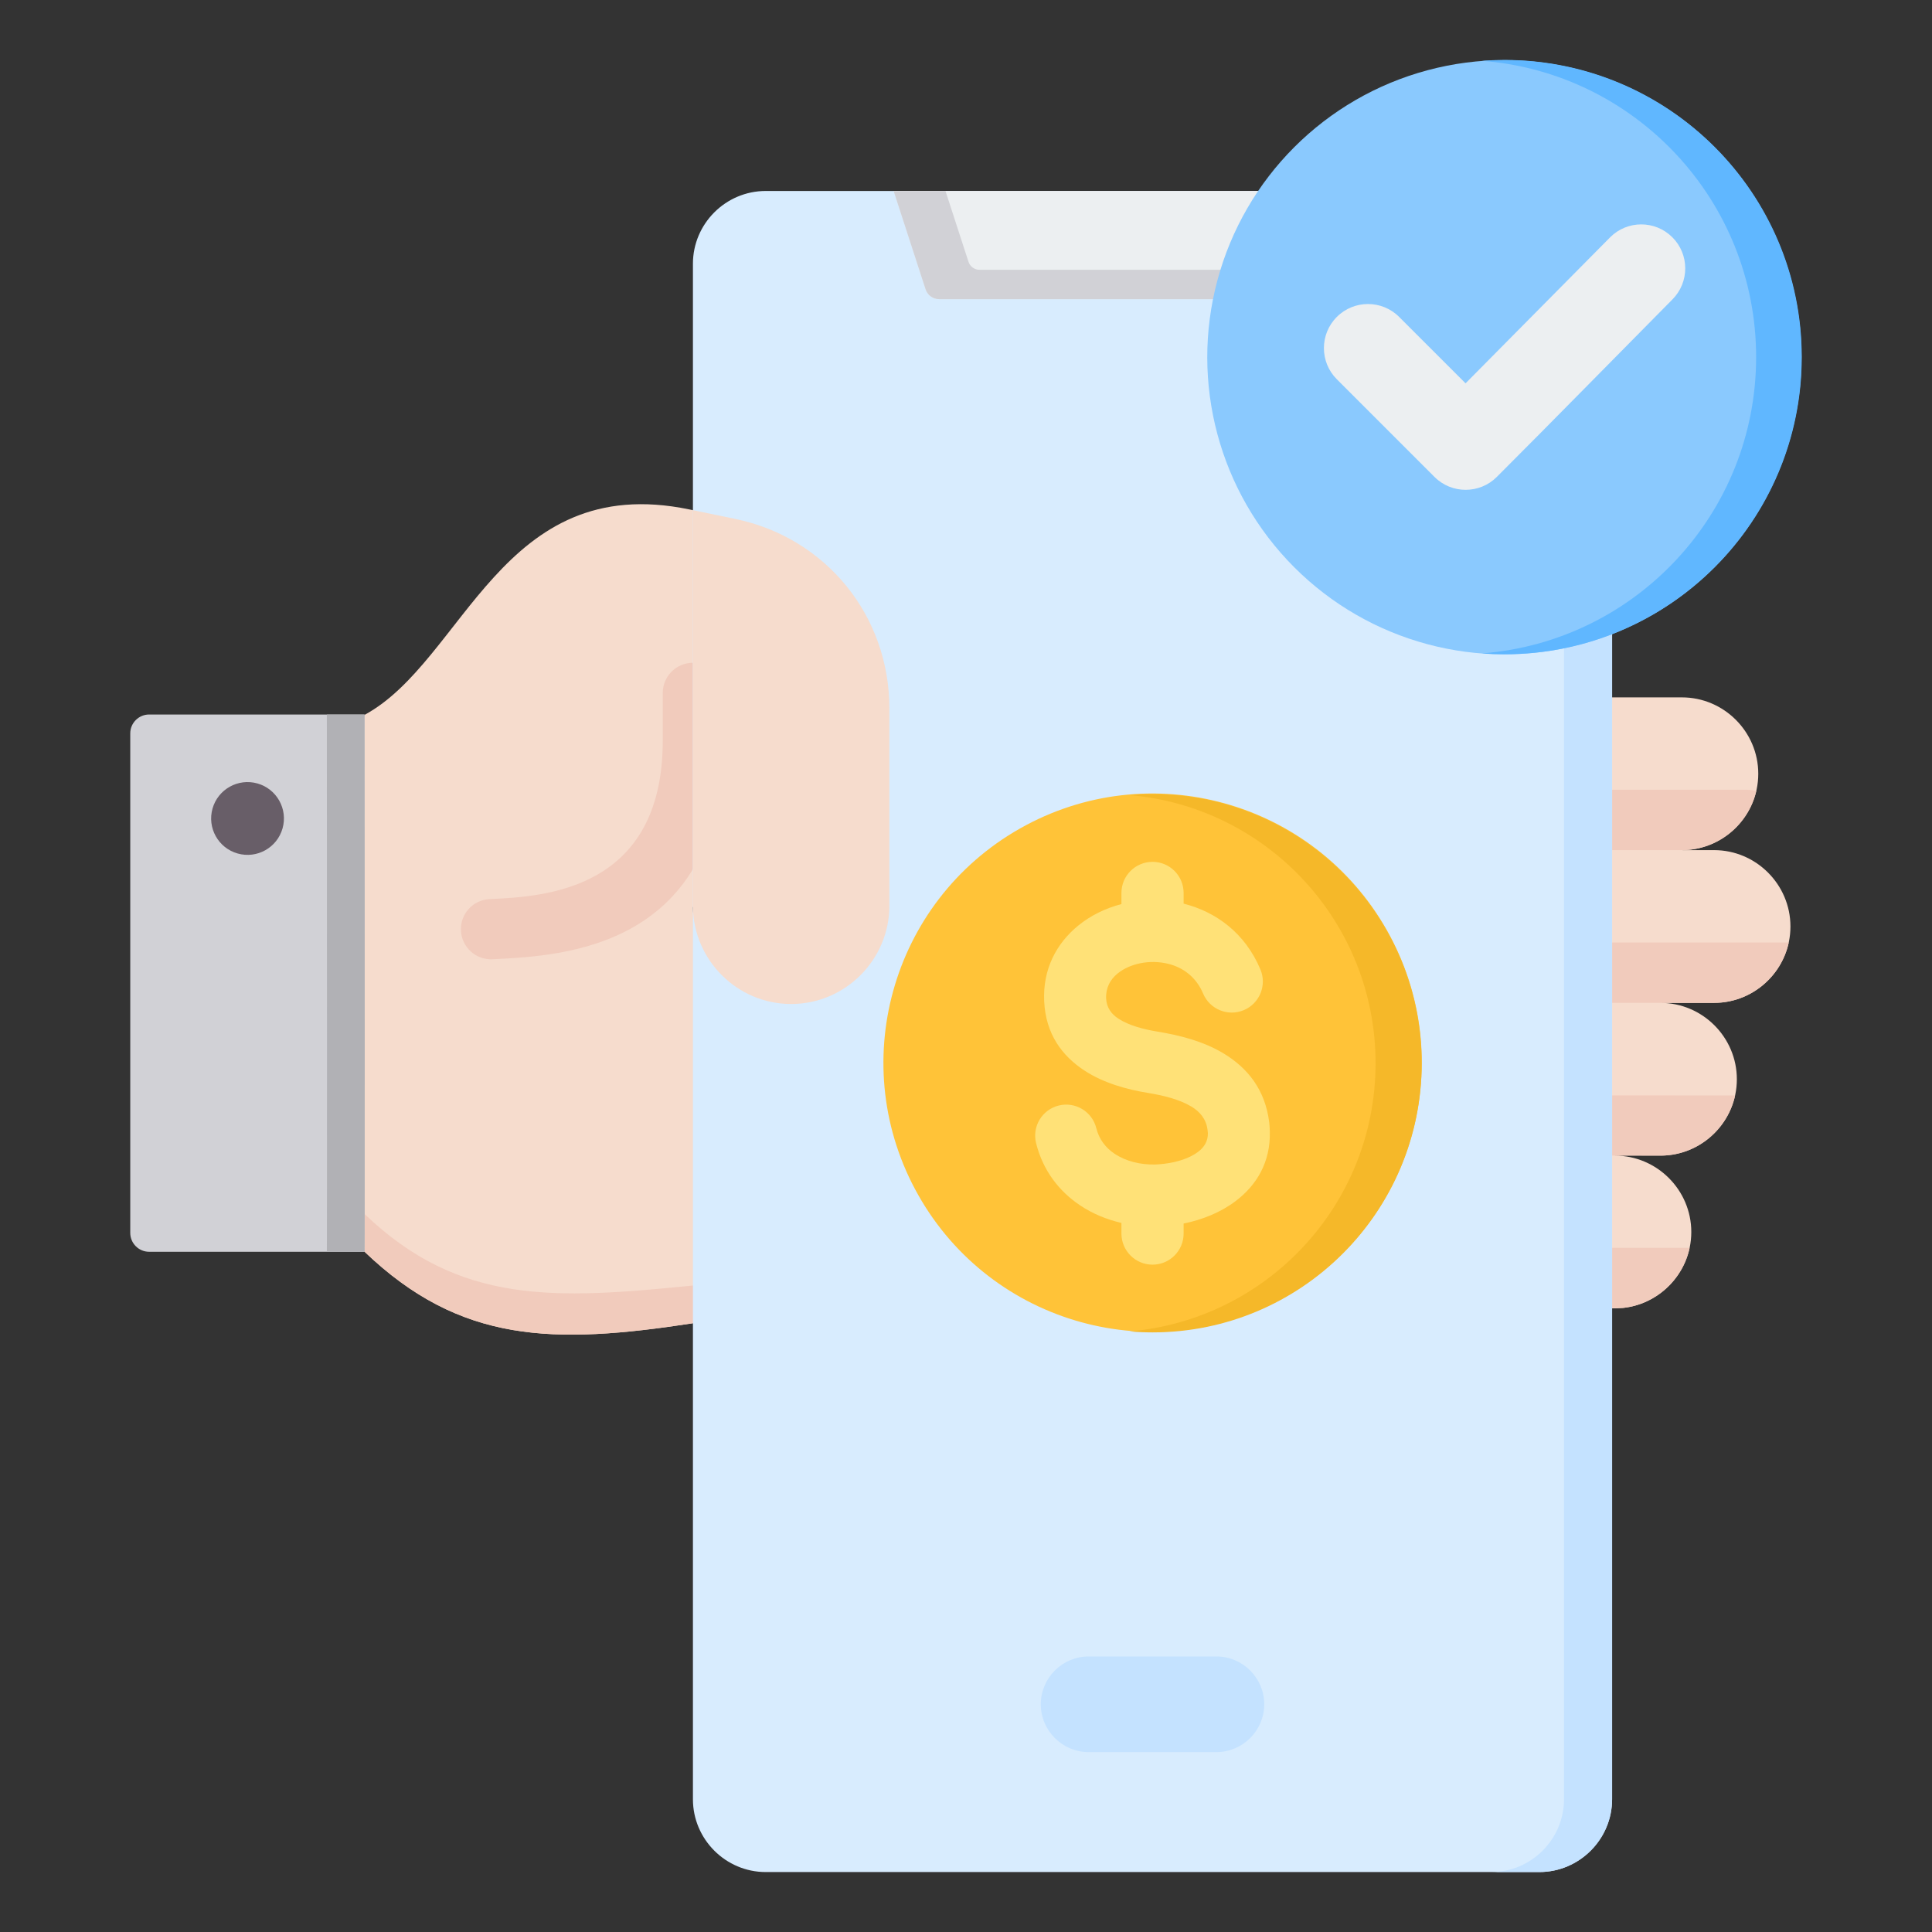 <svg id="Layer_1" enable-background="new 0 0 512 512" viewBox="0 0 512 512" xmlns="http://www.w3.org/2000/svg"><rect x="0" y="0" width="512" height="512" fill="#333333" stroke="none"/><g><g><path clip-rule="evenodd" d="m183.634 196.3v-12.656c0-.001 0 4.218 0 12.656zm0 43.742.001-43.742zm.001.244c-.001-.081-.001-.162 0-.244zm52.056-52.579c0-24.569-16.823-45.224-40.883-50.197l-11.174-2.31-.998-.206c-49.801-10.293-59.546 40.105-86.016 54.452.001.799-2.361 1.594-2.36 2.386.005 4.947-2.759 9.704-3.209 14.427-1.585 16.636-.353 31.903-.345 45.146.035 54.006 5.985 80.441 5.915 80.328 25.381 24.31 50.052 24.619 87.014 18.942l11.656-75.76-11.656-34.63c.132 14.205 11.793 25.785 26.028 25.785 14.316 0 26.029-11.713 26.029-26.029v-52.334z" fill="#f6dccd" fill-rule="evenodd"/><g><path clip-rule="evenodd" d="m183.635 350.676c3.806-.379 4.144-10.416 0-10-36.635 3.676-61.865 5.145-87.014-18.942.069.114-5.881-26.321-5.915-80.328-.004-6.55-.308-13.596-.421-21.057-.208 11.217.415 21.648.421 31.057.035 54.006 5.985 80.441 5.915 80.328 25.381 24.309 50.052 24.618 87.014 18.942zm11.655-75.76-1.056-3.137z" fill="#f1cbbc" fill-rule="evenodd"/></g><g clip-rule="evenodd" fill-rule="evenodd"><path d="m130.494 254.209c-4.401.207-8.137-3.193-8.344-7.594s3.193-8.137 7.594-8.344l.503-.024c13.685-.665 45.387-2.207 45.387-41.948v-12.656c0-4.418 3.582-8 8-8s8 3.582 8 8v12.657c0 54.937-42.353 56.996-60.637 57.885z" fill="#f1cbbc"/><path d="m96.62 189.352c.034 35.261.07 142.495 0 142.381h-57.101c-2.754 0-5-2.246-5-5v-132.381c0-2.754 2.246-5 5-5z" fill="#d1d1d6"/><path d="m96.62 189.352c.034 35.261.07 142.495 0 142.381h-10c.07.114.034-107.12 0-142.381z" fill="#b1b1b5"/><ellipse cx="65.605" cy="217.004" fill="#685e68" rx="9.644" ry="9.644" transform="matrix(.273 -.962 .962 .273 -161.068 220.775)"/></g></g><g clip-rule="evenodd" fill-rule="evenodd"><g><path d="m395.3 346.729h32.673c11.132.001 20.239-9.107 20.239-20.238s-9.106-20.24-20.239-20.24h12.072c11.132-.001 20.239-9.108 20.239-20.24 0-11.133-9.108-20.239-20.239-20.239h14.202c11.133 0 20.24-9.107 20.24-20.239s-9.108-20.24-20.24-20.24h-8.526c11.133 0 20.24-9.107 20.24-20.24 0-11.133-9.108-20.239-20.239-20.239h-50.422c-11.132-.001-20.239 9.106-20.239 20.239 0 11.132 9.107 20.24 20.239 20.24h-8.526c-11.133 0-20.241 9.108-20.241 20.24s9.108 20.239 20.241 20.239h8.526c-11.133 0-20.239 9.107-20.24 20.239.001 11.132 9.108 20.24 20.24 20.24-11.133 0-20.24 9.108-20.239 20.24 0 11.131 9.107 20.238 20.239 20.238z" fill="#f6dccd"/><g fill="#f1cbbc"><path d="m430.069 346.62c8.754-.911 15.896-7.463 17.701-15.93l-42.249-.019-12.566.022c-7.405 0-13.547 2.896-14.691 6.689 3.267 5.082 8.742 8.625 15.041 9.248l12.216-.021z"/><path d="m440.665 306.24c9.383-.287 17.211-7.04 19.154-15.929l-43.706-.02-12.566.022c-8.22 0-14.884 3.568-14.884 7.969s6.664 7.969 14.884 7.969l12.566-.022z"/><path d="m440.046 265.771h14.202c9.68 0 17.826-6.885 19.789-16h-72.069c-7.699 0-13.942 3.582-13.942 8s6.242 8 13.942 8z"/><path d="m445.721 225.292c9.57 0 17.643-6.73 19.721-15.692-.903-.2-1.856-.308-2.842-.308h-64.988c-5.695 0-10.311 3.582-10.311 8s4.617 8 10.311 8z"/></g></g><g><path d="m427.222 476.821c0 10.606-8.684 19.291-19.291 19.291h-205.006c-10.609 0-19.291-8.681-19.291-19.291v-406.919c0-10.61 8.681-19.291 19.291-19.291h205.007c10.61 0 19.291 8.683 19.291 19.291v406.919z" fill="#d8ecfe"/><path d="m427.222 476.821c0 10.606-8.684 19.291-19.291 19.291h-12.745c10.607 0 19.291-8.684 19.291-19.291v-406.919c0-10.608-8.681-19.291-19.291-19.291h12.745c10.61 0 19.291 8.683 19.291 19.291z" fill="#c4e2ff"/><path d="m288.492 438.979h33.873c6.97 0 12.672 5.702 12.672 12.672 0 6.97-5.702 12.672-12.672 12.672h-33.873c-6.97 0-12.672-5.702-12.672-12.672 0-6.97 5.702-12.672 12.672-12.672z" fill="#c4e2ff"/><path d="m236.82 50.612h137.218l-8.456 26.025c-.521 1.602-1.952 2.642-3.636 2.642h-113.035c-1.685 0-3.116-1.04-3.636-2.642z" fill="#eceff1"/><path d="m236.819 50.612h13.744l6.09 18.744c.422 1.299 1.582 2.142 2.948 2.142h91.654c1.366 0 2.526-.843 2.948-2.142l6.091-18.744h13.744l-8.456 26.025c-.521 1.602-1.951 2.642-3.636 2.642h-113.035c-1.685 0-3.116-1.04-3.636-2.642z" fill="#d1d1d6"/></g><g><ellipse cx="305.429" cy="281.771" fill="#ffc338" rx="71.325" ry="71.325" transform="matrix(.87 -.493 .493 .87 -99.184 187.059)"/><path d="m305.429 210.447c39.392 0 71.325 31.933 71.325 71.325s-31.933 71.325-71.325 71.325c-2.057 0-4.093-.092-6.106-.263 36.532-3.098 65.219-33.727 65.219-71.062s-28.686-67.964-65.219-71.062c2.013-.171 4.048-.263 6.106-.263z" fill="#f5b829"/><path d="m334.025 256.917c1.76 4.196-.215 9.025-4.41 10.784-4.196 1.76-9.025-.215-10.785-4.41-1.83-4.358-5.301-6.873-9.113-7.839-2.488-.631-5.084-.67-7.492-.186-2.31.465-4.427 1.398-6.07 2.733-1.929 1.568-3.154 3.823-3.018 6.609.119 2.458 1.424 4.158 3.245 5.345 2.776 1.812 6.689 2.833 10.433 3.448 5.778.948 12.099 2.54 17.434 5.761 6.296 3.801 11.045 9.526 12.115 18.339.079.653.13 1.462.152 2.411.193 8.124-3.502 14.169-9.055 18.383-3.974 3.016-8.873 4.962-13.789 5.957v2.653c0 4.552-3.69 8.242-8.241 8.242s-8.241-3.69-8.241-8.242v-2.818c-3.909-.9-7.627-2.438-10.896-4.615-5.61-3.736-9.908-9.251-11.728-16.551-1.085-4.409 1.611-8.863 6.02-9.948s8.863 1.611 9.948 6.02c.737 2.957 2.513 5.215 4.839 6.764 2.994 1.994 6.859 2.944 10.797 2.85.632-.015 1.441-.082 2.424-.201 3.352-.407 6.662-1.443 8.953-3.181 1.561-1.184 2.601-2.816 2.551-4.926-.003-.114-.031-.399-.088-.865-.349-2.877-2.025-4.821-4.259-6.17-3.195-1.929-7.51-2.969-11.575-3.636-5.606-.921-11.709-2.607-16.743-5.894-5.991-3.911-10.294-9.703-10.713-18.352-.415-8.553 3.265-15.41 9.071-20.131 3.254-2.646 7.187-4.564 11.399-5.661v-2.952c0-4.551 3.69-8.241 8.241-8.241 4.552 0 8.241 3.69 8.241 8.241v2.838l.038.009c8.508 2.157 16.25 7.751 20.315 17.432z" fill="#ffe177"/></g><g><ellipse cx="398.731" cy="94.638" fill="#8ac9fe" rx="78.75" ry="78.75" transform="matrix(.707 -.707 .707 .707 49.866 309.664)"/><path d="m398.731 15.888c43.492 0 78.75 35.258 78.75 78.75s-35.258 78.75-78.75 78.75c-2.034 0-4.05-.077-6.045-.229 40.667-3.087 72.705-37.063 72.705-78.521s-32.038-75.434-72.705-78.522c1.995-.151 4.011-.228 6.045-.228z" fill="#60b7ff"/><path d="m388.387 101.585 38.292-38.674c4.533-4.578 11.927-4.591 16.492-.051 4.564 4.538 4.578 11.912.05 16.482-15.528 15.672-30.95 31.447-46.55 47.047-4.56 4.56-11.958 4.56-16.519 0l-25.881-25.881c-4.56-4.56-4.56-11.958 0-16.519s11.958-4.561 16.519 0z" fill="#eceff1"/></g><path d="m183.635 196.3v43.742.244c.132 14.205 11.793 25.785 26.028 25.785 14.316 0 26.029-11.713 26.029-26.029v-52.335c0-24.569-16.823-45.224-40.883-50.197l-11.174-2.31v48.443z" fill="#f6dccd"/></g></g></svg>
